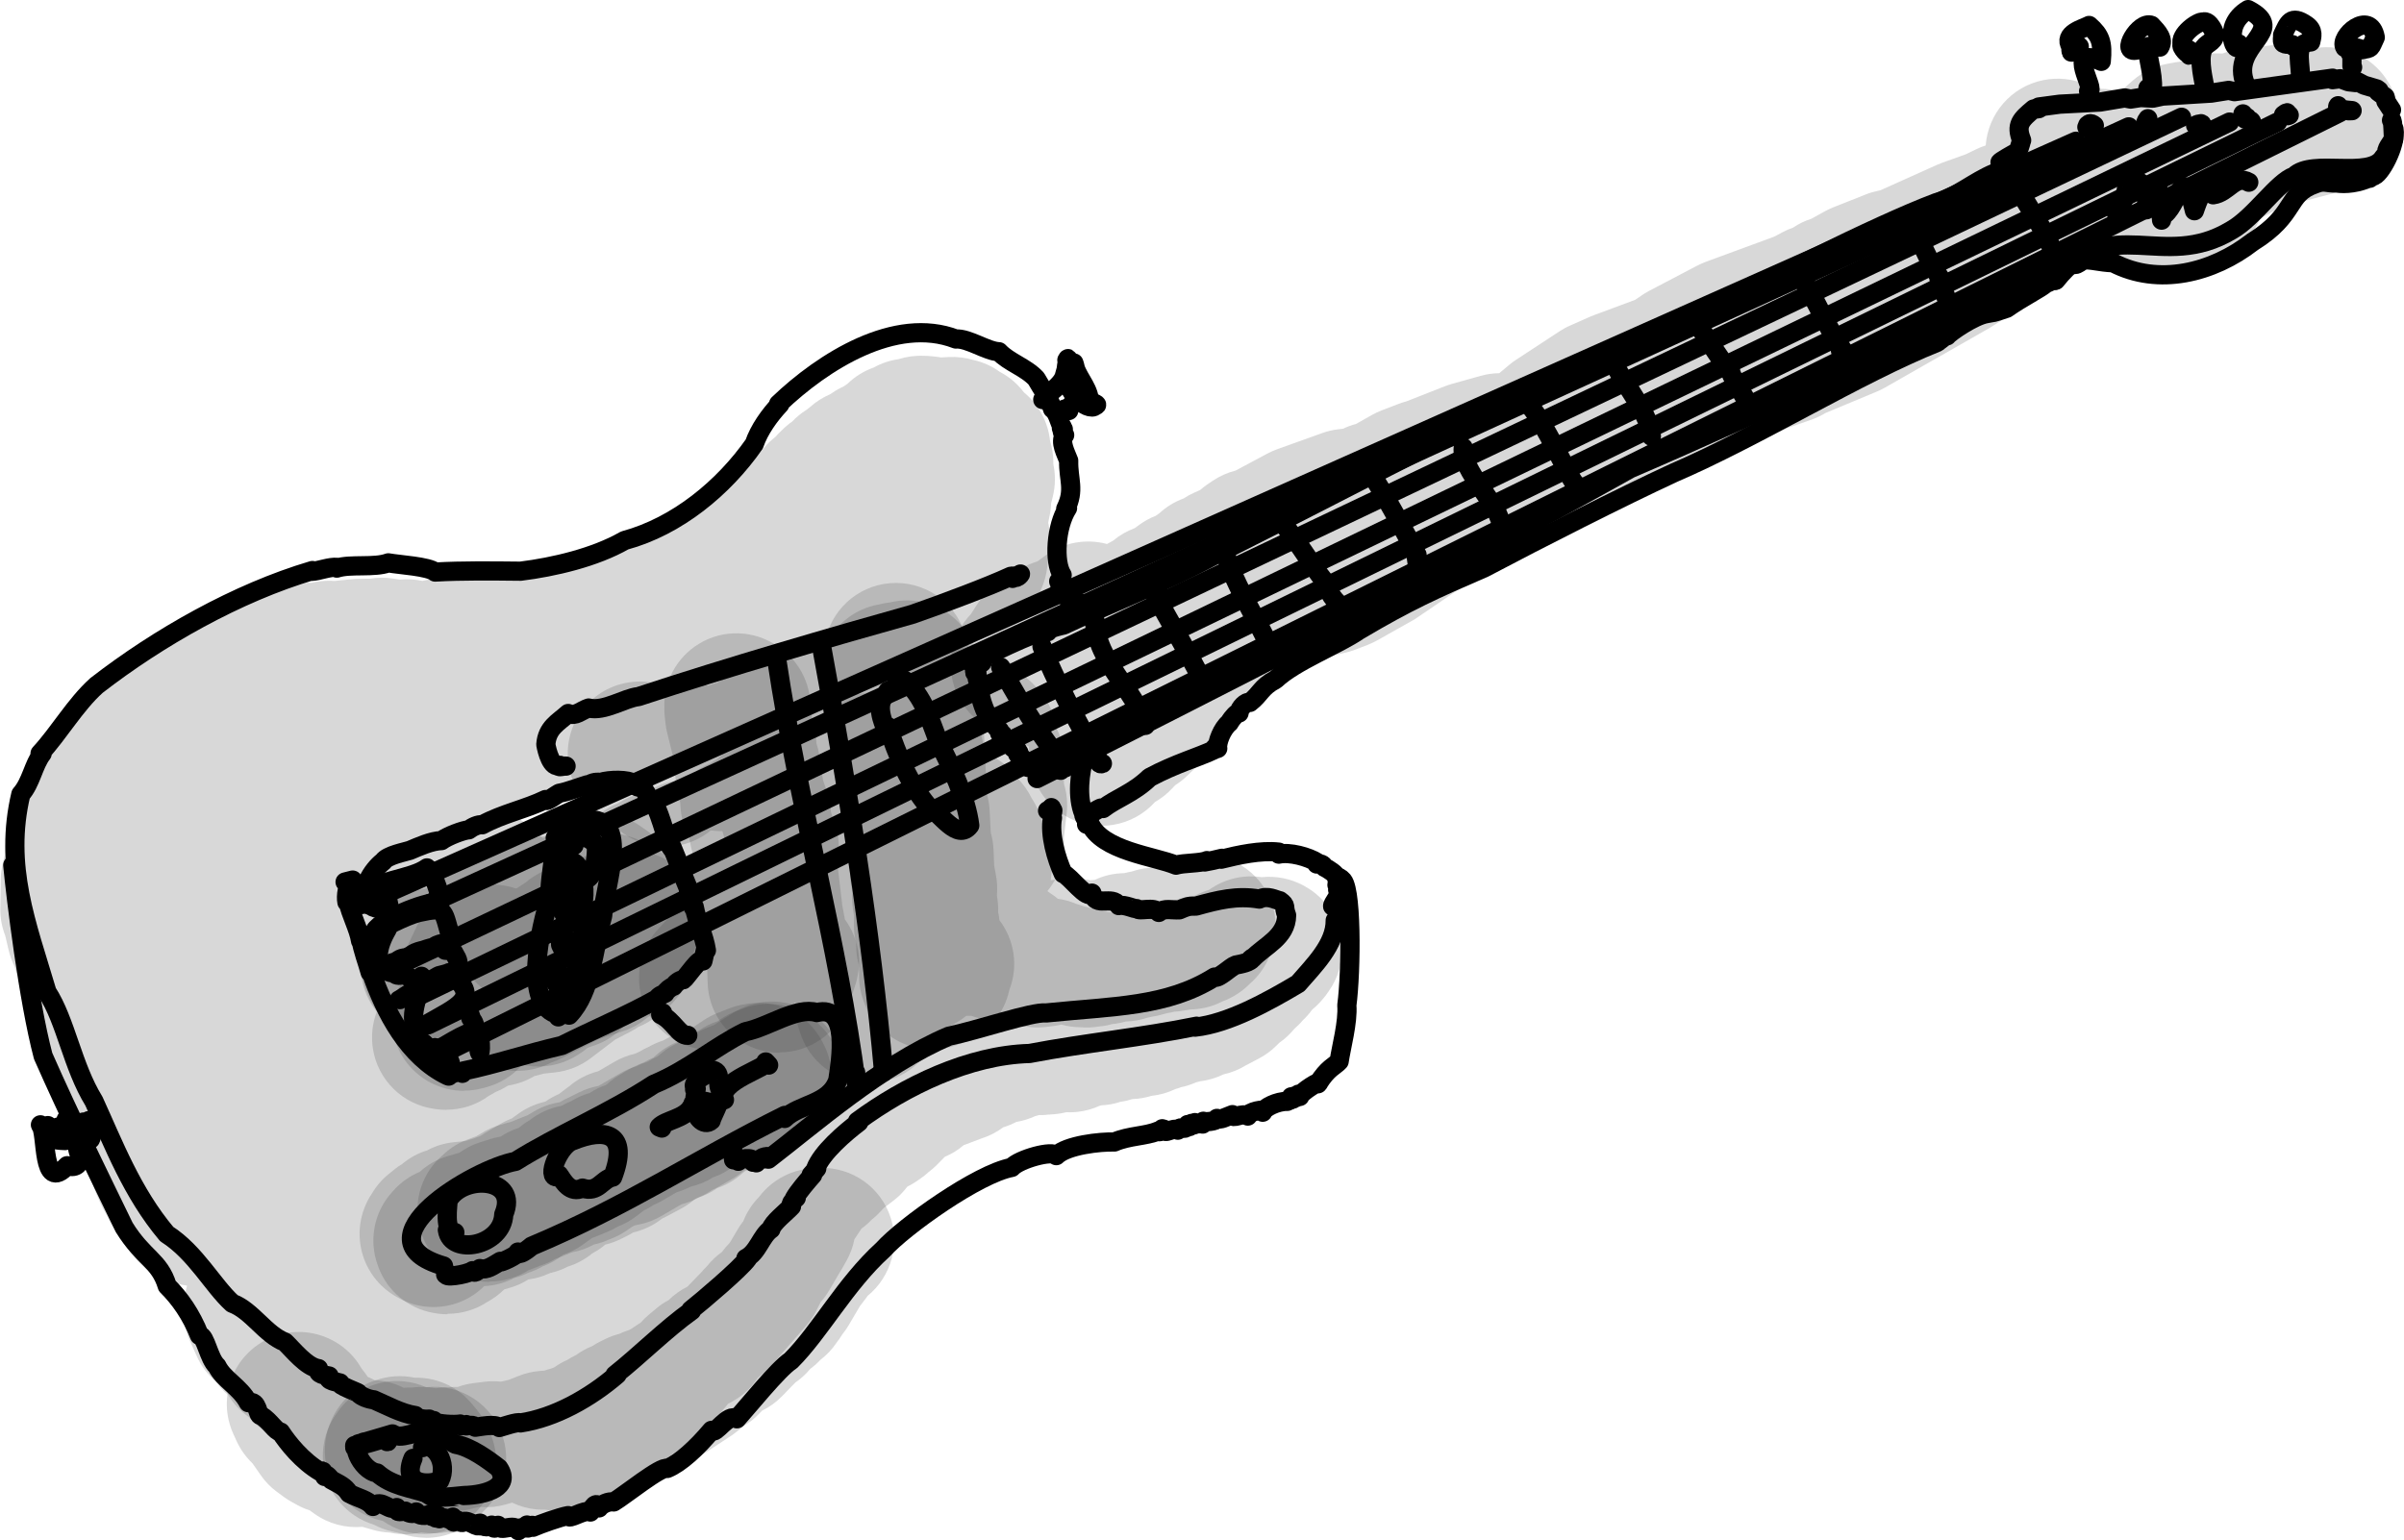 <?xml version="1.0" encoding="UTF-8"?>
<svg id="Layer_2" data-name="Layer 2" xmlns="http://www.w3.org/2000/svg" viewBox="0 0 250.3 160.42">
  <defs>
    <style>
      .cls-1 {
        fill: #404040;
        opacity: .2;
        stroke-width: 0px;
      }

      .cls-2 {
        fill: none;
        stroke: #000;
        stroke-linecap: round;
        stroke-linejoin: round;
        stroke-width: 2px;
      }
    </style>
  </defs>
  <g id="Doodles">
    <g id="leia">
      <g>
        <path class="cls-1" d="m45.34,157.53c-.29,0-.59-.02-.88-.05-1.08.04-2.2-.17-3.22-.62l-.21-.03c-.06,0-.12-.02-.18-.03-.9-.1-1.78-.37-2.59-.79-1-.35-1.91-.91-2.67-1.64-.16-.1-.31-.21-.46-.32-.31-.19-.62-.39-.9-.62-.25-.11-.49-.23-.72-.37-.62-.27-1.2-.62-1.73-1.04-1.26-.46-2.36-1.24-3.2-2.25-.31-.19-.6-.41-.88-.65-.69-.42-1.31-.95-1.84-1.57-.84-.59-1.55-1.36-2.09-2.25-.5-.41-.94-.89-1.31-1.42-.83-.71-1.51-1.6-1.96-2.61l-.72-1.6c-.57-1.25-.78-2.64-.61-4l.08-.68c.05-.37.12-.73.22-1.09-.75-.1-1.49-.31-2.19-.63l-.68-.31c-1.36-.63-2.48-1.64-3.25-2.89-.15-.19-.28-.38-.41-.58l-.42-.65c-.16-.19-.31-.4-.46-.61-.35-.47-.64-.98-.88-1.54-.07-.12-.14-.24-.2-.37-.17-.28-.32-.57-.46-.87l-.48-1.07c-.15-.34-.28-.69-.38-1.05l-.18-.65c-.44-.71-.76-1.5-.94-2.34l-.06-.14c-.34-.5-.63-1.05-.84-1.62-.05-.07-.09-.15-.14-.22-.39-.56-.71-1.18-.94-1.85-.33-.52-.59-1.09-.79-1.68l-.31-.95c-.26-.42-.47-.87-.64-1.33-.21-.42-.39-.85-.52-1.31l-.23-.77c-.31-.56-.54-1.16-.7-1.78l-.14-.57c-.09-.38-.16-.76-.2-1.15l-.04-.48c-.27-.72-.42-1.48-.46-2.24l-.04-.89c-.12-.34-.22-.69-.3-1.05h0c-.3-.54-.53-1.1-.69-1.68-.27-.55-.48-1.12-.61-1.71-.02-.1-.05-.19-.07-.29l-.27-1.16c-.36-.92-.54-1.89-.52-2.88l.05-2.99c0-.56.08-1.12.21-1.66l.23-.95c0-.75.13-1.5.37-2.24l.55-1.82c.07-.45.18-.9.33-1.33l.6-1.73c.23-.68.56-1.31.97-1.88l.12-.43c.24-.88.64-1.71,1.17-2.45l1.15-1.58c.17-.23.35-.45.54-.66.12-.15.25-.29.38-.43.55-.67,1.21-1.24,1.95-1.68.58-.45,1.23-.81,1.9-1.06.07-.09.15-.17.23-.25l.53-.57c.58-.61,1.24-1.11,1.96-1.49.36-.23.74-.44,1.14-.6l.58-.52c.41-.36.85-.68,1.33-.94l.49-.27c.31-.22.63-.41.97-.58.33-.25.67-.47,1.03-.66l.4-.21c.58-.5,1.22-.9,1.9-1.2.25-.17.5-.32.77-.46l.57-.3c.09-.04.17-.09.26-.13.94-.73,2.03-1.22,3.19-1.44.26-.11.53-.21.8-.29.69-.24,1.41-.38,2.13-.42l.53-.16c.27-.08.55-.15.83-.2.75-.23,1.51-.34,2.29-.32.28-.07.56-.12.85-.15.52-.06,1.04-.07,1.54-.03.17-.03.33-.05.5-.06l1.36-.13c.18-.02.37-.03.55-.03l.97-.02c.1,0,.2,0,.3,0,.77-.13,1.57-.14,2.37-.01l.71.11c.79-.08,1.59-.03,2.35.13l.45-.09c.55-.11,1.11-.16,1.67-.15h.1c.49-.11,1-.17,1.5-.18h.6c.55-.14,1.11-.21,1.67-.21.41-.11.84-.19,1.26-.23.61-.08,1.23-.08,1.86,0,.36.04.71.12,1.06.21l.53.02c.64-.2,1.32-.31,2.02-.33.21,0,.42,0,.62,0,.41-.08.82-.13,1.23-.14l.81-.27c.25-.08.5-.15.75-.2.49-.23,1.01-.4,1.55-.52.04-.02.08-.04.13-.06.67-.42,1.41-.74,2.17-.93.46-.26.95-.48,1.45-.65.87-.48,1.83-.78,2.81-.89.09-.02.17-.04.26-.05.19-.09.38-.16.58-.23.18-.1.36-.2.54-.29l.39-.19c.31-.15.63-.28.95-.38l.2-.06c.24-.22.5-.42.76-.6l.09-.1h0c.65-.92,1.48-1.67,2.43-2.21.32-.35.66-.66,1.03-.94.39-.42.82-.79,1.29-1.1.28-.41.6-.79.95-1.13.4-.52.86-.98,1.37-1.38l.49-.58c.35-.42.75-.8,1.18-1.13.2-.23.41-.45.63-.65.34-.35.72-.68,1.13-.96.43-.46.92-.86,1.46-1.2.13-.11.26-.21.4-.31.61-.55,1.32-1,2.09-1.33.35-.25.72-.48,1.11-.67.09-.04.18-.09.27-.13l.4-.27c.79-.77,1.73-1.35,2.75-1.71.81-.45,1.68-.74,2.58-.87.86-.27,1.75-.39,2.66-.35.23,0,.46.01.69.04.11,0,.21.02.32.03l.37.04c.13.02.27.04.4.06l.74-.04c.9-.05,1.8.06,2.64.31.99.22,1.91.64,2.71,1.22.99.52,1.86,1.25,2.53,2.15,1.55,1.26,2.52,3.1,2.72,5.06.22.7.34,1.43.34,2.17v.23c.24,1.11.22,2.27-.05,3.38l-.18.71c-.02.5-.08,1-.2,1.5l-.1.53c.18.84.2,1.71.09,2.55,0,.26-.02.52-.05.78l-.15,1.33c-.34,2.95-2.39,5.42-5.23,6.3-.61.19-1.23.3-1.85.33l-.68.21c-.52.16-1.06.26-1.61.31h-.15c-.92.48-1.92.75-2.95.82l-.96.34c-.13.09-.27.18-.41.26-.31.28-.64.53-.98.75l-.48.31c-.81.87-1.84,1.56-3,1.96-.08.04-.17.07-.25.1-.01,0-.03.02-.04.02l-1.38.8c-.37.22-.76.4-1.17.55-.33.23-.69.42-1.05.59-.99.61-2.12.99-3.29,1.1l-.23.09-1.9.98c-.92.48-1.93.76-2.97.82h-.07c-.19.08-.38.15-.57.21-.29.13-.59.25-.89.34-.2.08-.41.16-.62.23-.74.47-1.56.81-2.42,1l-.85.24c-.23.13-.46.24-.7.34l-4.49,1.91c-.58.24-1.18.42-1.8.51l-.98.15c-.44.15-.89.27-1.35.33-.77.39-1.61.64-2.48.75h-.02s-.53.24-.53.24c-.65.29-1.33.48-2.02.57l-.25.09-.6.33c-.45.25-.93.45-1.42.6l-2.2.67c-.49.15-.99.25-1.5.29,0,0,0,0,.01,0,.84.35,1.62.85,2.29,1.48.45.28.88.61,1.26.99l.29.28c.61-.37,1.27-.64,1.95-.81.18-.09.37-.18.57-.26.67-.4,1.39-.69,2.15-.86.49-.35,1.03-.64,1.59-.86.48-.34,1-.62,1.55-.84.67-.44,1.4-.77,2.18-.98l.56-.15,1.29-.6c.56-.26,1.14-.45,1.75-.57l.42-.08,1.4-.69c.1-.05.2-.1.3-.14.52-.38,1.07-.69,1.66-.93.24-.16.49-.31.75-.45l.25-.22c.79-.72,1.73-1.25,2.75-1.58l.25-.08,1.12-.86c.55-.42,1.15-.77,1.79-1.02l.64-.26c.79-.52,1.67-.89,2.6-1.08.3-.13.6-.25.92-.34l1.05-.32c.62-.34,1.29-.59,1.97-.74.45-.14.91-.24,1.38-.3l.66-.08,1.28-.38.3-.2c.46-.32.96-.58,1.47-.78.32-.17.65-.33.99-.45l.24-.1c.64-.65,1.39-1.19,2.22-1.58,1.15-.75,2.51-1.2,3.98-1.23,2.51-.06,4.68,1.11,6.09,2.93.47.34.91.74,1.3,1.19l.34.39c.94,1.09,1.54,2.42,1.75,3.83l.19.43c.44,1,.66,2.09.63,3.19l-.05,2.06.02.18c.29.97.39,1.99.27,3.01l-.29,2.56.02.54c.05,1.88-.59,3.65-1.74,5.02.12.08.24.17.36.26.26.16.5.34.73.54.65.09,1.28.26,1.9.52.28.08.55.17.82.27l1.5.36c.2.05.4.11.6.17.4.04.79.11,1.18.21.25.01.53.01.79.04l3.18-.95c.54-.16,1.09-.26,1.64-.3.2-.06.41-.12.62-.17.65-.24,1.32-.4,2.01-.46l.14-.07c.43-.22.88-.4,1.34-.54l.34-.22c1.58-1.02,3.43-1.37,5.18-1.11,1.49-.15,3.01.15,4.36.88l.1.06c2.29,1.25,3.76,3.61,3.89,6.22.08,1.71-.42,3.36-1.38,4.71-.2.31-.42.6-.67.88-.31.37-.65.71-1.02,1.01-.01.01-.03.03-.04.04-.28.39-.6.76-.96,1.09-.27.33-.58.63-.9.91-.45.56-.97,1.04-1.55,1.44-.13.14-.27.27-.4.39-.5.49-1.08.91-1.71,1.24l-1.13.6c-.08.04-.16.08-.24.12-.72.45-1.52.77-2.35.95-.77.38-1.6.62-2.43.72l-.42.11c-.51.23-1.04.4-1.58.51-.19.07-.38.14-.57.19-.79.38-1.65.62-2.52.71-.63.2-1.28.31-1.94.33-.42.13-.84.23-1.27.29-.63.21-1.29.33-1.95.36-.07.02-.14.03-.21.05-1.06.48-2.24.73-3.47.67-.52.13-1.05.21-1.59.23-.06,0-.11.01-.17.02h-.14c-.33.05-.65.05-.97.05l-.37.11c-.62.28-1.27.49-1.96.6-.44.23-.89.42-1.36.56-.7.52-1.48.92-2.32,1.18l-1.47.56c-.1.04-.2.07-.3.11h-.02c-.59.51-1.25.92-1.97,1.22l-.79.8c-.27.28-.57.54-.88.77-.29.27-.6.52-.94.75l-.43.29c-.28.19-.57.36-.87.5-.42.56-.91,1.06-1.47,1.48l-1,.76-.29.32c-.29.32-.61.62-.95.88-.32.34-.68.66-1.06.93l-.74,1.11c-.15.78-.43,1.54-.84,2.27l-.51.9c-.1.17-.2.33-.3.49l-.97,1.66c-.21.35-.44.69-.71,1.01l-.18.21-.45.89c-.28.56-.64,1.09-1.05,1.56l-3.48,3.98c-.21.23-.42.45-.66.66l-.8.72s-.07.06-.11.09c-.77,1.18-1.85,2.1-3.09,2.69-.15.2-.31.39-.48.57-.57.77-1.29,1.43-2.12,1.93-.35.4-.75.75-1.18,1.06l-.18.2c-.51.56-1.1,1.04-1.76,1.43-.61.51-1.29.93-2.04,1.23l-.83.33-.49.37c-.22.17-.45.32-.69.47-.43.49-.94.93-1.51,1.31-.75.49-1.55.83-2.38,1.02-.8.53-1.71.9-2.68,1.09-.9.17-1.82.18-2.71.03-.29,0-.59,0-.89-.03-.91-.09-1.77-.33-2.55-.71l-.66.19c-.83.24-1.7.33-2.54.27-.1,0-.2,0-.3,0-.17.04-.33.08-.5.12-.69.21-1.41.32-2.12.33-.37.03-.73.03-1.09,0-.28.03-.55.05-.83.05Zm-2.47-50.34l.32,1.2c.14-.13.29-.25.44-.37.35-.42.75-.79,1.18-1.12.24-.25.5-.49.78-.7.52-.47,1.1-.86,1.71-1.17l.58-.47c.69-.56,1.48-.99,2.31-1.27.1-.05.2-.11.3-.16l-.04-.03c-.65-.48-1.21-1.06-1.68-1.72l-.92-1.31c-.71.55-1.51.98-2.39,1.26-.32.17-.65.32-.99.44-.13.07-.27.14-.4.2-.24.64-.56,1.25-.96,1.81l-.24,3.41Z"/>
        <path class="cls-1" d="m114.71,86.01c-3.11,0-5.95-1.94-7.04-4.93l-.09-.24c-.37-1.01-.51-2.06-.44-3.08-.33-.13-.66-.29-.97-.47-1.26-.24-2.43-.8-3.4-1.6-1.58-.9-2.84-2.38-3.43-4.23-.86-2.7-.12-5.56,1.74-7.49l.55-.86c.55-.86,1.26-1.6,2.11-2.17l2.14-1.46c.53-.36,1.11-.66,1.72-.87l.43-.15.83-.61c1.89-1.38,4.25-1.77,6.4-1.19l.64-.35c.66-.56,1.42-1,2.24-1.3l.51-.37c.52-.38,1.08-.68,1.67-.91l.4-.28c.73-.68,1.6-1.2,2.53-1.54.34-.23.7-.43,1.07-.59l.64-.29c.22-.19.45-.36.68-.53l.6-.41c.74-.5,1.55-.86,2.41-1.08l3.35-1.79c.32-.17.66-.32,1-.44l4.68-1.68c.52-.19,1.05-.31,1.6-.38l.57-.07c.43-.21.87-.37,1.33-.49l1.7-.96c.31-.17.63-.32.96-.45l1.77-.68c.25-.1.51-.18.77-.25.02,0,.04-.02.06-.02l4-1.57c.23-.09.47-.17.71-.24l3-.84c.64-.18,1.29-.27,1.94-.28,0,0,0,0,.01,0l1.05-.88c.23-.19.47-.37.72-.53l4.5-2.95c.34-.22.69-.42,1.06-.58l2.14-.95c.14-.06.28-.12.43-.17l4.25-1.58c.12-.09.25-.17.37-.25.32-.24.67-.46,1.04-.66l5.03-2.64c.29-.15.58-.28.89-.4l7.15-2.63.88-.47c.35-.19.71-.34,1.08-.47.58-.39,1.22-.71,1.9-.92l1.39-.77c.28-.15.56-.29.86-.41l3.43-1.36c.42-.17.85-.29,1.29-.38.08-.02.17-.04.25-.06l5.89-2.65c.18-.08.36-.15.55-.22l2.43-.87,1.05-.51c.33-.16.67-.3,1.02-.41.24-3.29,2.64-6.12,5.98-6.8,1.57-.32,3.13-.13,4.5.47.49.1.97.24,1.43.43.79,0,1.47.1,2.17.31.23-.26.47-.51.74-.74l.53-.46c1.02-.89,2.27-1.48,3.6-1.72l.82-.15c.19-.03.38-.06.56-.08.08-.02.15-.04.23-.05,1.13-.57,2.38-.84,3.66-.8l.42.02.76-.26c.87-.3,1.77-.43,2.66-.4l1.96-.23c1.18-.14,2.38,0,3.48.41.06,0,.13.01.19.02.29-.06.57-.11.87-.14,2.3-.29,4.62.51,6.26,2.17,1.78,1.8,2.53,4.38,2,6.86l-.04.18c-.64,2.95-2.98,5.23-5.94,5.79-.05.01-.11.02-.16.03l-3.73.98c-.41.22-.84.4-1.28.53l-1.17.36c-.2.06-.4.11-.6.16l-.91.49c-.14.07-.28.15-.42.21-.68,1.68-1.98,3.12-3.75,3.96l-.73.34c-1.37,1.05-3.1,1.63-4.93,1.55h-.11c-.4-.02-.8-.08-1.19-.16-2.46.14-4.86-.97-6.36-2.92-.18.1-.36.2-.54.28l-.75.69c-.32.3-.67.57-1.04.8-.33.45-.7.87-1.12,1.24l-2.61,2.31c-.29.26-.6.49-.93.71l-3.79,2.42c-.11.07-.21.13-.32.2l-10.89,6.21c-.29.16-.58.31-.88.43l-5.32,2.22c-.46.28-.94.51-1.45.69l-3.42,1.19-2.52,1.14c-.24.11-.48.2-.73.29l-2.86.95-2.57,1.07c-.29.12-.58.22-.88.3l-2.73.76-2.37,1.06c-.15.06-.29.13-.44.18l-2.61.97-6.82,4.63c-.21.14-.42.27-.65.39l-2.43,1.32c-.38.2-.77.38-1.18.51l-.3.1-1.36.75c-.28.16-.57.29-.87.41l-1.46,1.24c-.2.17-.41.33-.63.48l-4.26,2.9c-.17.12-.35.23-.54.33l-3.57,2.01c-.32.18-.65.33-.99.47l-1.3.5c-.33.13-.67.23-1.02.31l-3.05.7-3.87,1.76-2,1.11c-.2.11-.4.21-.6.3-.5,1.03-1.24,1.94-2.14,2.64l-.3.67c-.16.35-.34.7-.55,1.02l-.92,1.41c-.31.48-.68.92-1.09,1.32l-2,1.93c-.38.36-.79.68-1.23.96l-.27.29c-.54.59-1.16,1.07-1.82,1.45-1.11,1.23-2.63,2.1-4.36,2.38-.41.07-.81.1-1.21.1Z"/>
        <path class="cls-1" d="m48.3,113.61c-2.45,0-4.8-1.21-6.22-3.31-1.56-2.31-1.69-5.25-.43-7.67l.17-.76.11-1.22c.08-.88.31-1.74.69-2.54l.83-1.75c.14-.29.29-.56.46-.83l.81-1.26.3-.83c.37-1.75,1.36-3.3,2.76-4.38,1.46-1.17,3.35-1.77,5.27-1.62.3-.04.58-.05.9-.05.26-.03.51-.03.77-.04h.4s2.19-.36,2.19-.36c.32-.05.64-.09.96-.1l2.95-.11c.19,0,.38,0,.57,0,1.18-.19,2.4-.09,3.55.29.49.13.97.31,1.43.54.35.17.68.37.99.59.05.03.09.06.14.09,1.34.58,2.48,1.54,3.27,2.75,1.01,1.31,1.56,2.94,1.55,4.61v.93c-.02,1.64-.56,3.23-1.56,4.53l-.55.72c-.59.77-1.33,1.42-2.17,1.9l-.52.3c-.13.08-.26.15-.39.21l-.19.15-2.4,2.53c-.8.84-1.78,1.49-2.87,1.89l-.45.16c-.08.03-.17.06-.25.09-.03.01-.07.03-.1.04l-.1.04c-.29.25-.6.47-.93.67-1.35.9-2.99,1.37-4.71,1.25-.39-.03-.78-.09-1.16-.17-.96,1.11-2.24,1.94-3.76,2.35l-.39.1c-.63.17-1.28.25-1.91.25Z"/>
        <path class="cls-1" d="m50.97,133.51c-2.06,0-4.12-.85-5.6-2.5-2.76-3.09-2.49-7.83.6-10.59l.34-.31c.69-.62,1.5-1.11,2.37-1.43l.93-.35c.14-.09.28-.17.43-.25.64-.42,1.34-.73,2.09-.94l1.08-.3,1.74-.7.68-.4c.8-.47,1.68-.78,2.58-.93h.04c.15-.09.3-.17.45-.25l1.62-.8c.57-.28,1.17-.49,1.79-.62l.22-.05,2.25-1.31c.54-.31,1.11-.56,1.7-.73.38-.2.79-.36,1.2-.49l.08-.05c.29-.19.6-.35.92-.49l.33-.28c.64-.54,1.36-.97,2.14-1.27l.61-.24c.63-.51,1.32-.9,2.06-1.18.24-.11.48-.2.72-.29.2-.14.4-.27.61-.39.22-.16.46-.3.7-.44l.71-.45c3.5-2.22,8.13-1.17,10.35,2.33,2.22,3.5,1.17,8.13-2.33,10.35l-.09.06c-.2.18-.41.35-.63.51-.16.13-.32.26-.49.37-.72.6-1.55,1.06-2.45,1.35l-.22.07c-.36.22-.74.41-1.13.57l-.83.45c-.29.16-.58.29-.88.41l-.11.04-.45.38c-.71.6-1.52,1.06-2.39,1.36l-.36.23c-.51.32-1.06.58-1.62.77-.56.31-1.16.54-1.78.7l-2.11,1.23c-.7.41-1.46.7-2.25.86l-.48.1-.27.13-.62.43c-.56.38-1.16.69-1.79.91-.5.23-1.03.41-1.57.52-.71.39-1.48.67-2.29.82l-1.12.45c-.19.08-.39.15-.59.21-.52.31-1.07.56-1.64.74-.16.07-.32.14-.48.2l-.71.26c-1.23.79-2.64,1.18-4.04,1.18Z"/>
        <path class="cls-1" d="m44.17,159.77c-1.55,0-3.05-.48-4.3-1.36-.08-.02-.15-.04-.23-.06-1-.23-1.97-.67-2.83-1.32-2.7-2.03-3.71-5.61-2.46-8.75l.06-.14c.83-2.1,2.56-3.7,4.69-4.38,1.3-.46,2.71-.56,4.07-.27,1.33-.04,2.73.3,3.95,1.01.86.5,1.6,1.16,2.18,1.92.19.21.37.42.53.65.53.65.96,1.41,1.25,2.25l.16.47c1.37,3.91-.69,8.19-4.6,9.56-.82.29-1.66.42-2.48.42Z"/>
        <path class="cls-1" d="m45.13,136.13c-1.33,0-2.66-.35-3.85-1.07-1.59-.89-2.83-2.35-3.44-4.13-.76-2.24-.42-4.7.89-6.63.45-.77,1.04-1.46,1.75-2.03l.58-.47c.26-.21.54-.41.83-.58.75-.63,1.62-1.11,2.57-1.4.87-.47,1.82-.76,2.81-.86l1.13-.11s.04,0,.06,0c.27-.1.54-.19.82-.26.21-.09.43-.17.66-.24.07-.04.14-.08.22-.12.17-.12.35-.24.53-.34l1.39-.82c.38-.23.78-.42,1.19-.57l.69-.5c.75-.54,1.6-.94,2.49-1.18l.34-.09c.44-.31.92-.58,1.42-.79l.75-.58c.1-.07.2-.15.29-.21.87-.75,1.91-1.29,3.04-1.58l1.68-.98c.66-.38,1.36-.66,2.1-.83l.53-.24c.29-.18.59-.33.9-.47.49-.28,1.01-.51,1.55-.68.33-.2.67-.37,1.03-.51l1.96-.79,1.22-.81c.44-.29.91-.54,1.4-.73l1.23-.49c.46-.18.92-.31,1.39-.4h.04c3.36-.77,6.79.86,8.34,3.93l.13.26c1.77,3.51.53,7.8-2.85,9.82l-.45.27c-.83.49-1.71.81-2.6.96l-.18.12c-.43.29-.89.53-1.37.72l-2.02.81-.51.33c-.48.31-1,.56-1.54.75-.73.46-1.53.79-2.35.98l-.43.2c-.33.15-.68.28-1.03.38l-1.51.88c-.29.17-.6.32-.91.45-.31.21-.64.4-.99.56l-.81.62c-.58.44-1.22.8-1.9,1.06-.34.21-.7.39-1.08.55l-1.22.5c-.12.05-.25.1-.38.14l-.99.71c-.63.45-1.31.8-2.04,1.04-.65.53-1.37.94-2.14,1.22-.48.28-.98.5-1.51.67-.46.23-.95.4-1.44.53-.97.51-2.04.8-3.13.85-1.44,1.44-3.36,2.18-5.29,2.18Z"/>
        <path class="cls-1" d="m44.33,160.16c-.87,0-1.74-.15-2.56-.45l-.94-.21c-.67-.15-1.31-.39-1.9-.7-.68-.21-1.35-.52-1.97-.93-3.45-2.29-4.38-6.95-2.09-10.4l.2-.29c1.54-2.31,4.22-3.58,6.99-3.31.81.08,1.59.29,2.31.61,3.55-.4,6.99,1.79,8.03,5.34.83,2.84-.09,5.79-2.14,7.66-.76.87-1.71,1.57-2.8,2.02-.09.04-.19.08-.28.12-.91.37-1.87.55-2.83.55Z"/>
        <path class="cls-1" d="m53.87,111.54c-.77,0-1.53-.12-2.25-.35-1.58-.47-2.95-1.44-3.91-2.74-1.87.5-3.94.27-5.75-.8l-.45-.27c-1.31-.77-2.35-1.93-2.98-3.3l-.2-.44c-.67-1.45-.85-3.06-.55-4.59.34-2.59,2.03-4.88,4.54-5.93l.16-.07c1.53-.64,3.18-.74,4.72-.36.83-.34,1.71-.54,2.6-.57l.75-.03c.38-.01.76,0,1.14.04l.48.06c.53.06,1.05.18,1.56.35l.14-.07.82-.53c.57-.5,1.22-.9,1.91-1.21.54-.35,1.13-.64,1.75-.84l1.07-.35c.44-.15.9-.25,1.36-.31.08-.02.16-.04.24-.06,1.35-.6,2.84-.79,4.27-.55,2.48-.16,4.92.93,6.47,2.99.62.82,1.04,1.74,1.28,2.69.73,1.94.64,4.13-.32,6.04-.27.53-.6,1.02-.97,1.47-.25.4-.53.77-.85,1.12l-.97,1.06c-.32.35-.68.67-1.06.95l-.79.59c-.23.17-.46.32-.7.46-.74.63-1.59,1.11-2.51,1.41l-2.57.85-3.86,1.98c-.35.18-.71.33-1.08.45-.44.23-.91.42-1.4.56-.68.19-1.38.29-2.06.29Z"/>
        <path class="cls-1" d="m90.46,112.79c-.07,0-.14,0-.2,0-3.29-.09-6.06-2.29-6.98-5.32-.36-.97-.53-2.01-.47-3.07l-1.41.85-.82.6-1.11,1.17c-2.83,2.98-7.54,3.12-10.55.32-3.01-2.8-3.2-7.51-.42-10.54l.92-1.01c.09-.3.2-.59.33-.87l.69-1.51c.62-1.37,1.64-2.5,2.88-3.27.58-.81,1.32-1.5,2.17-2.03l-.12-1.02-.12-.41s-.02-.08-.04-.12c-.25,0-.5,0-.75-.03l-.45-.04c-1.02.84-2.28,1.42-3.69,1.62-2.64.38-5.15-.66-6.76-2.54-1.72-.79-3.12-2.23-3.84-4.07-.2-.49-.36-1.02-.46-1.56l-.03-.14c-.7-3.93,1.8-7.72,5.69-8.62.91-.21,1.83-.25,2.7-.13l.56.05c.39.03.77.1,1.15.19.29.01.57.05.85.09.19-.01.38-.02.57-.02h1.99c.21,0,.43,0,.65.02l.37.03c.3-.12.61-.21.92-.29l.55-.35c.29-.19.59-.35.91-.5l.6-.28c.23-.11.47-.2.71-.28.98-.51,2.08-.81,3.21-.85.42-.21.86-.38,1.32-.51.54-.27,1.1-.48,1.69-.62.11-.07.21-.13.33-.19l1.89-1.05c.21-.25.45-.48.69-.7l.17-.15c.15-.13.31-.26.47-.38.05-.04.09-.07.14-.11.18-.18.37-.35.57-.51l.13-.11c1.03-.84,2.22-1.36,3.44-1.57.38-.1.78-.18,1.18-.22,2.56-.61,5.29.16,7.14,2.09,1.92,1.99,2.58,4.86,1.75,7.47l.34,3.12.69,3.04c1.43.55,2.63,1.52,3.47,2.73.53.56.98,1.2,1.33,1.92.3.44.55.93.75,1.44l.33.83c.04.1.08.2.11.3.78,1.35,1.13,2.93.97,4.5l-.13,1.28c0,.07-.02.15-.03.22l.21-.03c.47-.07.95-.1,1.42-.08.82-.1,1.67-.07,2.49.11.16-.02.31-.03.47-.04.81-.38,1.7-.62,2.64-.68.15-.01.3-.02.44-.02.12-.03.25-.06.37-.09.13-.03.27-.06.41-.08.56-.19,1.13-.32,1.71-.37.29-.04.58-.07.87-.08.33-.09.67-.16,1.01-.21,2.35-1.42,5.37-1.47,7.81.03,3.07,1.88,4.37,5.68,3.09,9.05l-.1.25c-.46,1.21-1.2,2.24-2.12,3.03-.45.46-.95.85-1.5,1.18-.42.26-.87.48-1.34.65-.74.39-1.56.65-2.43.77-.3.04-.6.06-.9.07-.25.05-.5.09-.75.12-.26.05-.51.08-.78.1h-.13c-.24.07-.49.12-.73.15-.19.06-.39.11-.59.16-.33.1-.67.17-1.02.22-.15.04-.3.07-.46.1-.72.24-1.48.38-2.27.4-.47.14-.94.22-1.42.27-.45.13-.91.21-1.37.25-.65.11-1.29.14-1.93.08-.67,0-1.34-.1-2-.28-.3.08-.62.13-.93.17l-.68.08c-1.33.16-2.67-.04-3.89-.57-.17-.05-.34-.11-.5-.18l-.25.02c-1.04.08-2.08-.06-3.05-.41l-.07-.02c-.18,0-.35,0-.53,0-.72.59-1.53,1.04-2.41,1.33l-.81.88c-1.09,2.84-3.84,4.8-6.99,4.8Z"/>
        <path class="cls-1" d="m46.57,136.88c-.14,0-.27,0-.41-.01-.37-.02-.74-.07-1.09-.14-2.56-.47-4.75-2.25-5.68-4.78l-.05-.15c-.97-2.62-.4-5.56,1.47-7.63l.19-.21c.77-.85,1.69-1.49,2.68-1.9h.01c.85-.78,1.86-1.34,2.96-1.66l1.17-.34.35-.23c.55-.36,1.16-.65,1.79-.85l1.06-.34c.36-.12.73-.2,1.1-.26.58-.39,1.21-.69,1.87-.9.36-.3.74-.57,1.14-.8.96-.76,2.1-1.28,3.31-1.5.33-.19.68-.36,1.04-.5.59-.37,1.24-.65,1.91-.84.54-.36,1.12-.64,1.73-.85l.07-.06c.46-.43.98-.79,1.53-1.09.26-.18.53-.34.81-.49l.56-.29c.32-.16.64-.3.97-.42.32-.19.65-.36.99-.5h0c.74-.73,1.63-1.3,2.6-1.67l.04-.02c.5-.38,1.05-.69,1.63-.93l.43-.18c.61-.43,1.28-.76,1.99-.99.73-.55,1.55-.96,2.41-1.22,1.63-.68,3.49-.78,5.26-.19,1.18.39,2.2,1.06,3.02,1.9,1.37,1.33,2.24,3.19,2.28,5.25.05,3.12-1.81,5.83-4.5,7.01-.06.03-.12.06-.18.08-.21.09-.42.17-.64.25-.6.42-1.25.76-1.94.99-.37.18-.76.33-1.15.44-.56.44-1.18.79-1.85,1.05-.39.34-.81.65-1.26.9l-1.4.8c-.22.13-.45.24-.68.34l-.11.08c-.46.31-.96.56-1.47.76-.07.04-.13.07-.2.11-.42.37-.89.69-1.38.96l-1.59.85c-.14.08-.29.15-.43.21l-.19.14c-.84.63-1.8,1.06-2.81,1.3-.18.11-.36.21-.55.31l-.7.35c-.53.27-1.09.47-1.67.61-.36.31-.75.58-1.17.81l-.16.09c-.75.62-1.63,1.1-2.57,1.39-.59.31-1.23.54-1.87.68l-.09.04c-.68.31-1.4.52-2.13.61-.6.38-1.25.67-1.94.87l-.58.17-.27.25c-.46.41-.96.77-1.5,1.06-1.2.79-2.63,1.23-4.12,1.23Z"/>
        <path class="cls-1" d="m46.44,115.59c-.34,0-.68-.02-1.01-.07l-.21-.03c-3.28-.45-5.87-2.99-6.39-6.25-.21-1.33-.06-2.66.4-3.86-1.67-2.07-2.18-4.96-1.11-7.58.27-.65.62-1.25,1.04-1.78.76-1.53,2.03-2.75,3.59-3.47l1.81-.83,1.02-.68c.69-.47,1.45-.81,2.25-1.02l.18-.11c.82-.53,1.72-.89,2.66-1.08.5-.18,1.02-.3,1.54-.37.36-.12.73-.22,1.1-.29l.61-.11,1.19-.77c.61-.39,1.26-.69,1.93-.89.21-.13.42-.25.63-.35l.56-.28c.37-.18.76-.34,1.15-.45,2.5-1.09,5.42-.75,7.6.94.02.01.04.02.05.03.88.57,1.61,1.29,2.16,2.12.11.14.22.29.32.44.52.55.97,1.19,1.31,1.9.05.06.1.11.16.17.48.5.89,1.07,1.22,1.69.96,1.41,1.43,3.12,1.29,4.85l-.06.78c-.13,1.53-.72,2.99-1.7,4.18l-1.46,1.76c-.42.51-.91.96-1.44,1.34l-.86.61c-.46.33-.96.6-1.48.81-.25.17-.51.33-.78.47l-1.67.87-2.52,1.92c-1.08.83-2.37,1.34-3.72,1.49l-1.19.13-.98.26c-.83.5-1.76.83-2.72.98-.03.02-.07.04-.1.06-.36.22-.74.42-1.14.58l-.09.04c-.22.14-.44.27-.68.39-1.28.94-2.83,1.45-4.43,1.45Z"/>
        <path class="cls-1" d="m42.09,159.78c-.51,0-1.02-.05-1.52-.16-.58-.03-1.16-.12-1.72-.28l-1.12-.32c-1.75.15-3.52-.31-4.99-1.36l-.5-.36c-.45-.14-.89-.33-1.3-.56l-.53-.29c-.31-.17-.6-.35-.88-.56l-.69-.51c-.66-.48-1.23-1.07-1.69-1.74l-.86-1.23c-.7-.67-1.27-1.47-1.67-2.35l-.34-.75c-1.7-3.78-.02-8.22,3.76-9.92,3.55-1.6,7.7-.2,9.59,3.12.14.17.27.34.4.52l.26.37c.25.11.49.22.72.35,1.03.05,2.06.3,3.02.79.3-.03.6-.04.9-.03.79-.1,1.58-.08,2.36.06l.08.02.38-.05c.34-.04.68-.06,1.02-.05.3-.03.6-.05.9-.04.54-.2,1.1-.33,1.68-.4l1.12-.14c.56-.07,1.12-.07,1.68-.01.14-.03.27-.06.41-.09.14-.04.28-.07.42-.1.07-.03.13-.06.2-.08l.84-.33c.69-.28,1.43-.45,2.17-.51l.5-.04c.22-.08.45-.15.68-.21.11-.04.23-.09.34-.13.42-.3.87-.56,1.35-.77.3-.19.61-.37.93-.52.52-.38,1.09-.69,1.69-.93.28-.18.57-.35.87-.5l.52-.25c.45-.22.92-.39,1.4-.51.24-.12.49-.22.75-.31l.36-.13,1.14-.75c.25-.28.52-.55.81-.79l.76-.64c.41-.35.85-.65,1.31-.89.58-.57,1.24-1.05,1.97-1.41l1.44-1.49c.18-.22.37-.42.58-.62.45-.57.98-1.08,1.57-1.5.25-.34.52-.66.82-.96l.84-1.42c.15-.26.32-.51.51-.75l.05-.06c.38-.98.95-1.84,1.66-2.56,1.4-1.85,3.56-2.93,5.82-2.98,3.23-.32,6.41,1.49,7.69,4.65,1.27,3.13.27,6.61-2.21,8.64-.07.1-.14.2-.21.29l-.59.77-1.17,1.99c-.2.34-.43.67-.68.98-.17.29-.37.57-.58.84-.46.69-1.03,1.29-1.68,1.79-.33.35-.69.67-1.07.95-.45.55-.97,1.02-1.55,1.42l-1.37,1.41c-.6.62-1.31,1.14-2.09,1.52l-.38.39c-.47.48-1,.89-1.56,1.22-.14.13-.29.26-.45.38l-.4.31c-.16.13-.33.25-.5.36l-2.99,1.96c-.5.33-1.04.59-1.6.79h-.01c-.3.19-.62.35-.95.49l-.64.27c-.23.1-.46.18-.7.26-.34.24-.7.44-1.07.62-.5.39-1.03.71-1.6.95-.25.13-.5.25-.76.36l-.73.45c-.65.39-1.34.68-2.05.87-.51.25-1.05.44-1.6.57-.26.1-.53.19-.81.26-.62.24-1.27.39-1.94.46-.36.17-.74.31-1.12.42-.88.35-1.83.54-2.79.54h-.02c-.35.07-.71.12-1.08.14-.77.19-1.57.26-2.37.2-.85.27-1.75.38-2.64.34h-.21c-.59.08-1.19.1-1.79.05l-.53.06c-.7.08-1.41.07-2.11-.04-.04,0-.08,0-.12,0-.56.13-1.14.2-1.71.2Z"/>
        <path class="cls-1" d="m81.18,109.64c-.08,0-.16,0-.24,0-3.96-.12-7.13-3.3-7.26-7.25l-.06-1.77c-.04-.15-.07-.3-.1-.46l-.61-3.32c-.03-.16-.05-.32-.07-.48l-.69-5.89c-.06-.53-.07-1.06-.02-1.59-.11-.33-.19-.67-.25-1.01l-.12-.67c-.52-.95-.83-2-.9-3.1l-.04-.53-.16-.53c-.21-.68-.32-1.39-.33-2.1-.12-.45-.19-.91-.22-1.37l-.07-.93-.57-2.29c-.08-.31-.13-.62-.17-.93l-.08-.72c-.04-.35-.06-.69-.05-1.04-.07-2.62,1.24-5.15,3.56-6.58,2.58-1.6,5.83-1.46,8.26.24,1.14.75,2.1,1.82,2.71,3.15.53,1.16.74,2.39.67,3.58l.4,1.6c.1.42.17.85.2,1.28l.03.48c.27.8.4,1.63.39,2.47l.03.1c.13.42.22.84.27,1.27.04.1.08.21.11.31l.23.69c.12.37.22.74.29,1.12l.23,1.32.38,1.11c.42,1.22.51,2.52.28,3.79l-.04.21.53,4.52.27,1.44c1.38,1.87,1.87,4.36,1.11,6.74l-.25.77c-.16.49-.37.97-.62,1.42-1.06,2.89-3.84,4.91-7.04,4.91Z"/>
        <path class="cls-1" d="m97,109.29c-.34,0-.68-.02-1.02-.07-2.84-.39-5.15-2.35-6.06-4.95-.36-.95-.51-1.97-.47-2.99l-.05-.85c-.14-.52-.22-1.05-.24-1.59l-.03-.59s0-.03,0-.04l-.08-.39c-.09-.47-.14-.94-.14-1.41v-1.1s-.1-.62-.1-.62c-.09-.6-.12-1.2-.07-1.8l-.1-.55c-.07-.36-.11-.72-.12-1.08l-.03-.75c-.14-.52-.23-1.06-.26-1.61l-.12-2.42c-.05-.2-.08-.4-.12-.61l-.14-.97c-.04-.24-.06-.49-.07-.73l-.26-5.44c-.24-.65-.38-1.34-.43-2.03l-.16-2.29-.38-1.59c-.06-.25-.11-.51-.14-.77l-.12-.87c-.48-1.2-.66-2.54-.45-3.91l.03-.19c.52-3.43,3.34-6.06,6.8-6.34,3.47-.28,6.67,1.84,7.75,5.14l.3.91c.14.44.25.89.31,1.34l.21,1.55.44,1.82c.1.4.16.81.19,1.22l.12,1.68c.28.74.44,1.52.48,2.31l.28,5.98c.16.55.26,1.13.29,1.73l.12,2.32c.17.58.26,1.17.29,1.78l.06,1.62.19,1.03c.13.68.16,1.37.1,2.06v.06s.04.26.04.26c.06.37.09.75.09,1.13v.34c.06.27.11.54.13.82,1.54,2.02,2.01,4.77,1.02,7.3-.52,2.44-2.25,4.52-4.69,5.44-.2.07-.39.14-.59.2-.04.02-.09.03-.13.05-.83.31-1.73.48-2.64.48Z"/>
      </g>
      <g id="Outlines">
        <path class="cls-2" d="m104.19,69.48c1.42,2.61,3.2,5.62,5.16,8.32.2,1.04.96,1.52,1.09,2.43-.38.01.27-.32.46-.26"/>
        <path class="cls-2" d="m108.49,67.33c1.14,3.09,4.28,8.99,5.78,11.57,0,.3.14.79.51.62"/>
        <path class="cls-2" d="m113.99,65.1l.02-.46c.16,4.32,4.19,7.22,5.25,10.91"/>
        <path class="cls-2" d="m120.52,61.26l-.44.3c1.18,2.34,5.21,9.1,5.31,9.87"/>
        <path class="cls-2" d="m127.59,57.69c1,3.39,3.66,7.44,4.85,10.18"/>
        <path class="cls-2" d="m133.35,54.48c.7.16,3.36,4.69,4.6,6.09.71,1.9,1.12,2,2.32,3.17"/>
        <path class="cls-2" d="m143.21,50.06c1.18,1.86,3.16,5.53,4.33,7.72-.02.15.15.56-.09.15,0,0,.22,1.61.22,1.61.36.54.04-.53-.07-.65"/>
        <path class="cls-2" d="m152.35,46.62c-.23,1.94,2.56,4.86,3.52,6.75.18.34,1.41,3.8.95,1.41"/>
        <path class="cls-2" d="m159.29,42.28c1.55,1.77,4.13,7.59,4.65,8.03"/>
        <path class="cls-2" d="m167.76,37.72c1.17-1.09.33-.16.06-.82.12,1.94,3.87,5.66,4.12,8.54.02-.4-.07.06-.08-.36,0,.43,0,.35-.11,0"/>
        <path class="cls-2" d="m176.28,32.71l-.26.73c-.07-.16.16-.72.19-.32.73.7,2.89,4.46,4,5.62.07.66,1.81,3.1,1.41,2.65.09.24,1.01,1.54.15.46"/>
        <path class="cls-2" d="m187.81,29.22l.07-.46-.14.48c1.34,1.94,2.47,4.9,4.13,7.21-.41-.41.39,1.4-.25.04"/>
        <path class="cls-2" d="m198.74,23.45c.25.03.23-.5-.06-.4.24-.16.22.53.21-.03,1.11,2.01,1.8,4.06,3.06,5.85-.49-.34,1.21,2.84.79,2.97.19-.38-.08.08-.02-.2"/>
        <path class="cls-2" d="m212.28,11.14l2.18-.29,4.2-.22,2.56-.43.62.12,1.03-.16,1.27.07,1.02-.22,5.08-.31,1.81-.29.6.14,10.21-1.41v.16s.8-.1.8-.1l.86.32.72.08.16-.12.75.39,1.32.39.23.17-.09.13.73.54.07.27v.17s.59.9.59.9"/>
        <path class="cls-2" d="m218.06,13.07c-.82-.7-.9.82-.69-.05"/>
        <path class="cls-2" d="m223.56,13c.4.44-.22.22-.42.44.32.05.03-.5.49-1.08"/>
        <path class="cls-2" d="m228.6,13.05c.34-.19,1.07-.28.26.05.36-.11-.05-.21,0,.03.34-.15.17-.2.53.02"/>
        <path class="cls-2" d="m233.53,11.86c-.27.77.52.06.44.51-.61.08.3-.02.45.29"/>
        <path class="cls-2" d="m237.76,11.96c.85-.65-.11.36.59.03"/>
        <path class="cls-2" d="m243.44,11.01c-.44.55,2.52.49,1.08.53"/>
        <path class="cls-2" d="m212.28,11.32c-.21.05-.54.03-.54.03-1.32,1.11-1.9,1.64-1.25,3.26,0-.24-.13.77-.46,1.22-.44.22-1.84,1.02-1.8,1.1"/>
        <path class="cls-2" d="m207.68,18.03c-2.17.9-3.92,2.5-6.08,3.08-6.21,2.34-18.57,8.6-27.51,13.32-16.13,6.88-31.61,15.34-47.21,23.16-5.6,3.08-12.35,5.71-16.14,7.51-.36.09-1.58.32-1.65.7-.93-.39-7.39,3.06-7.73,3.11l.45-.17c-.4.17.48.05.4.3"/>
        <path class="cls-2" d="m213.25,28.17c-13.07,6.81-28.89,14.35-43.52,20.64-19.26,10.79-44,23.32-61.75,32.28.56-.26-.33.1.41-.41"/>
        <path class="cls-2" d="m209.26,18.23c.24.48,1.68,2.81,2.82,4.68.76,1.25,1.61,2.82,1.76,3.67"/>
        <path class="cls-2" d="m213.65,28.76c-.19.31.28.27.38.05l-.16.16c.16-.21.13.14.18.22,5.64-7.13,11.1-.88,18.28-5.21,2.38-1.33,4.79-5.04,6.54-5.63,1.87-1.88,7.85.36,9.26-1.92l.51-.62c-.47.09.49-1.21.58-1.32-.06-.15-.04-2.07-.22-1.96"/>
        <path class="cls-2" d="m102.33,68.84l-.57.12c.47-.1.08-.06-.34-.15-.04.36.36-.08.04.24-.18-.24.17,0-.16.2.51-.27-.14,1.09.42.88,0,.66.06.97.38.88-.54.74.72,4.4,1.56,4.32-.37.37.71.66.41,1.01.75.07-.28.29.24.1.26.53.25.67.98,1.02-.56-.06.8.98.66.69-.28-.02.07.34.13.22-.24.11-.23.1.03.1-.25.36.22.28.05.44.17-.25.32.15.12.24.16-.25.69.31.33.16-.07-.06.48.27.42.62.33-.12-.37-.28-.48-.28"/>
        <path class="cls-2" d="m113.18,78.59c.12-.23-.31-.07-.39-.1l.2.06c-.62,1.94-.86,4.49-.17,6.17,0,.49.63.98.31,1.13l.32-.13c1.25,2.92,6.75,3.45,9,4.39.74-.25,2.59-.18,3.21-.48l-.24.15c.41-.07,1.29-.25,1.8-.39l-.07.1c1.77-.44,4.11-.96,6-.74v.21c1.12-.25,3.07.27,4.03.89l-.08.14c.33-.09.66.01.81.34.31.13,1.33.78,1.22,1.03.24.03.4.09.31.36h.15s-.22.08-.22.08c.51.01.5,1.5.16,1.77.26.59-.18,1.47-.26,1.94l.17-.02-.42.37c.03,2.53-2.26,4.73-3.86,6.59-3.05,1.82-7.25,4.16-10.74,4.53l.17-.1c-5.65,1.16-11.72,1.75-17.39,2.84-6.3.17-12.93,3.38-17.92,7.06l.14.1c-1.42,1.08-3.84,3.13-4.5,4.85l.12-.03-.58.66.15.02c-.55.62-1.52,1.76-1.89,2.42l.19-.05c-.2.2-.68.56-.5.9-.5.55-2.02,1.73-2.14,2.37-1.03.71-1.37,2.43-2.61,3.04l.18.02c-.72,1.03-4.84,4.52-5.91,5.36l.08.07c-2.71,1.94-5.36,4.61-7.98,6.69l.23-.04c-2.81,2.43-6.5,4.51-10.07,5.04-.27-.17-1.91.41-2.2.48-.42-.44-1.99-.09-2.5-.03-.12-.32-.71-.16-.94-.14v-.14c-.14.01-.65.25-.73.06l.1-.12c-.62.11-2.22.02-2.81-.24l.05-.12c-.19,0-.46.13-.46-.15-.43.04-1.16,0-1.46-.37-1.46-.21-2.94-1.05-4.32-1.64-.48-.04-1.32-.32-1.63-.71-.07-.09-2.11-.8-1.89-1.05-.28-.09-1.5-.21-1.13-.72-.39-.09-1.33-.14-1.11-.77-1.25-.17-2.63-1.94-3.49-2.76-2.03-.78-3.44-3.28-5.48-4.04-2.02-1.82-3.81-5.28-6.83-7.21-3.63-4.31-5.54-9.39-7.58-13.84-2.25-3.66-2.92-8.35-4.89-11.38-2.11-7.11-4.5-13.09-2.72-20.59,1.07-1.19,1.31-3.08,2.22-4.24h-.22c1.98-2.14,3.64-5.07,5.88-7.09,6.44-4.99,14.64-9.65,22.48-11.97l-.1.09c.83-.04,1.85-.5,2.7-.42l-.06.08c1.42-.46,3.92-.01,5.36-.55,1.16.21,4.19.37,4.88.96,2.86-.16,5.89-.12,8.89-.09,3.47-.43,7.74-1.43,10.83-3.2,5.49-1.49,10.31-5.49,13.5-10.04.51-1.5,1.6-3.01,2.66-4.14l-.13-.03c4.63-4.43,12.16-9.2,18.47-6.77,1.24-.11,3.25,1.29,4.47,1.32,1.02,1.1,2.84,1.65,3.89,2.81.55,1,1.37,2.04,1.7,3.15.56.38.69,1.43,1.01,1.88l-.09.12.2.11c-.23.24-.06.43.14.61-.58.67.18,2,.42,2.67-.05,1.99.68,3.02-.31,5.02l.19-.08c-1.21,1.87-1.46,5.6-.56,6.97-.16.27-.06.42-.36.66.28-.02.18.41.13.45l.16-.12c-.38.1.56,1.27.79,1.31l-.18.09c.27-.2.16,0,.16.19.09.08.84-.12.38.17.26-.28.06.1.26-.07l-.15.04c.13.21,1.42.36.8.4l.26-.08-.19.1.18-.18"/>
        <path class="cls-2" d="m113.59,84.83c-.11-.04-.6.12-.4-.27.38.19.04.51.27,0,.18.41,1.16-.7,1.39-.35,1.39-1.08,3.12-1.57,4.85-3.24,2.66-1.43,5.19-2.14,6.71-2.88.01-.29.29-.36.26-.1,0-.24-.09-.02.12-.04,0-.14-.27-.13-.01-.04-.08-.6.47-2.04,1.21-2.63.35-.6.88-1.15,1.02-1.02,0-.5.79-1.27,1.12-1.1,1.12-.86,1.16-1.59,2.67-2.38,2.04-1.93,6.52-3.63,8.66-5.12,5.19-3.07,7.83-4.25,13.08-6.52,5.8-3.07,14.21-7.34,19.72-9.89,8.73-3.75,19.3-10.35,27.38-13.57-.28-.2.25.1.18-.29-.14.4.11.12-.1-.01.36.41,1.06-1.03,1.01-.4.28-.38,2.78-2.09,4.09-2.31,1.07-.22.31.04,2.11-.56,1.6-1.13,3.43-2.01,4.13-2.62.78-.17,1.24-1.16.85-.28"/>
        <path class="cls-2" d="m138.75,94.39c-.04-.28.74-1.1.7-1.54-.06-.19-.02-.15-.11.02-.28-.58.35-.29.05-.69-.45.13-.01-.37.24-.65-.18-.19-.21-.03-.02.05,1.19.15,1.09,9.66.62,13.12.14,1.74-.6,4.44-.8,5.84-.45.5-1.2.69-2.21,2.34.57-.58-1.88.9-1.89,1.32.12-.49-.29.42-.14-.24-.07.29-.34.56-.41.19-.37.39.06.45-.33.08-.19.75-.12.06-.42.48-1.04-.03-2.43.66-2.56,1.13.48-.5-1.64,0-1.55.4-.58-.42-1.64.41-1.6-.15-.65.23-1.3.62-1.61.39.05.32-1.35.41-1.42.3-.21.17.05.49-.16.14-.04.12-.62.23-.72,0-.23.46.04.33-.34.08-.38.31-.05.54-.41.12-.27.86-.64-.05-1.03.59-.47-.38-1.39.55-1.47-.11-.32.31,0,.21-.15-.04.11.21-.34.43-.44.24-1.27.54-3.02.48-4.54,1.14-1.46-.05-4.96.33-6.05,1.42-.34-.61-3.89.37-4.64,1.23-3.5.64-11.21,6.13-13.4,8.56-3.96,3.61-6.55,8.53-9.6,11.57-1.26.79-4.61,4.94-5.62,6.05-.94-.66-2.26,1.79-2.63,1.2-1.53,1.82-3.27,3.43-4.61,3.97-.58-.32-4.48,2.84-5.58,3.49-.55-.09-1.26.24-1.53.62-.27-.81-.73.03-.9.43-.65-.33-2.3.93-2.32.37-.87.16-2.92.89-3.66,1.22-.03-.7-.66.67-.62-.24-.16.73-.66-.11-.9.59-.46-.89-1.93.28-2.12-.56-.19.29-.47.52-.65-.02-.32.36-1.26.12-1.2-.2-.06.75.11-.28-.26.1.23.59-.95-.49-1.47-.27-.26.35-.52-.32-.93-.16-.05.14-.14.14-.07-.06-.06.9-.28-.77-.05-.07-.23.39-.75-.34-1.47,0-.15-1.03-.38.65-.46-.47.02.33-.51.36-.45-.05-.41.27-1.33.24-1.5-.19-.3.33-.87.09-1.15-.09-.28-.03-.98.32-.88-.37-.81.48-1.55-.98-2.48-.11-.54-.72-1.56-.86-2.47-1.36-.48-.76-1.01-.93-1.86-1.41-.32-.38-.62-.75-.69-.35,0-.2-.19-.82-.43-.48-1.91-1.11-3.44-3.04-4.16-4.15-.52-.04-1.09-1.15-2.05-1.73-.38.08-.28-1.66-1.31-1.33-.85-1.63-2.6-2.41-3.27-3.81-.87-.79-1.18-3.18-1.82-3.19-.87-2.19-2.06-3.87-3.36-5.16-.82-2.68-2.47-2.85-4.48-6.1-2.47-5.1-5.7-11.62-8.44-17.85-1.55-5.89-2.83-16.45-3.16-19.87"/>
        <path class="cls-2" d="m40.12,149.92c.3.52.36.08.16-.22.36.17.28-.46.49-.12-.18-.26-.1.13.09-.24-.61.17-1.91.58-2.78.82-.75.03-1.23,1.1-1.15.39-.13.31,3.22-.8,4.26-1.06.86.45,3.31-1.02,3.91-.11.1-.55.37.26.21-.06.26-.34.28.41.64.45.73-.12.95.45,1.49.66,1.55.25,3.45,1.65,4.49,2.47,1.29,1.92-1.17,2.8-3.65,2.86-.06-.03-3.45.52-3.78-.21-1.75-.6-3.71-.78-5.23-2.14-1.73-.22-3.12-3.69-1.38-2.97"/>
        <path class="cls-2" d="m43.99,150.77c1.26-.62,2.69,1.65,1.8,3.44-1.25.5-3.98.46-2.79-2.32"/>
        <path class="cls-2" d="m46.18,131.85c-9.29-2.69,3.26-10.14,7.49-10.89,4.23-2.66,9.89-5.07,14.4-8.03,3.63-1.5,6.39-3.94,9.54-5.48,2.35-.45,5.32-2.63,7.44-1.99,3.46-.88,2.49,5.03,2.18,7.04-.86,2.54-3.99,2.46-5.54,3.99l.02-.32c-9.09,4.52-16.62,9.54-26.32,13.6.44-.43-1.37,1.3-1.46.63.22.21-2.13,1.32-1.84.97-.76.44-1.39.95-2.13.75-.23.26-.63.6-.76.22-.6.44-3.32.81-2.56.31,0,.24-.08.18-.24.09"/>
        <path class="cls-2" d="m47.36,128.36c-1.18.03-.72-2.84-.66-3.72l.03.27c1.61-2.59,7.35-2.3,5.72,1.57-.13,3.3-5.49,4.34-5.87,1.63"/>
        <path class="cls-2" d="m58.05,122.56c-1.25.24.16-3.29,1.56-3.74,3.43-1.4,5.94-.83,4.18,3.78-1.12.2-1.51,1.69-3.14,1.14-1.27.6-1.96-.66-2.45-1.38"/>
        <path class="cls-2" d="m68.91,117.49l-.27-.11c.67-.72,2.6-.86,3.31-2.02.67-.2.85,0,1.19-.65-.04.56-.27-.18-.02.24"/>
        <path class="cls-2" d="m72.59,115.4c-.04-.46-.35-.11-.43-.48.48.13.02-.64.3-.95-.1-.83-.28-.32.03-.57-.92-.67,1.55-1.7,1.74-1.94,1.04.28.23,1.43.91,2.3-.01.74-1.19,2.92-1.09,2.94-.76.73-1.88-.55-1.53-1.46-.49-1.2,1.5-.25,2.08-.3"/>
        <path class="cls-2" d="m75.43,114.54c-.86-1.93,4.85-3.43,4.3-3.94l.3.33"/>
        <path class="cls-2" d="m92.11,75.73c.16.09.56.06.13.21-.26-.63-1.24-2.76.15-3.7.01-.26.02-.38.32-.23.33-.31,1.07-1.36,1.49-1.15,1.94,1.66,2.62,4.09,3.52,6.42,1.39,2.65,2.9,5.88,3.25,8.69-1.28,1.69-3.06-1.3-4.33-1.99-1.94-2.29-3.23-5.35-4.2-8.31"/>
        <path class="cls-2" d="m40.5,94.61c-.58.02-1.74.14-1.93-.45l-.1.12c-1.26-1.46.37-3.76,1.42-4.55.43-.67,2.29-.99,2.8-1.17.9-.38,2.25-.99,3.28-1.01.59-.46,2.32-1.11,2.83-1.12.37-.29,1-.59,1.42-.53,2.08-1.14,4.63-1.67,6.58-2.63-.1.47,1.4-.72,1.47-.66.8-.14,2.33-.72,2.86-.87v.14c.41-.34.86-.46,1.38-.39.99-.3,2.84-.33,3.58.13.04.37.43.38.72.37.31.2.67.99.81,1.31,1.07.46,1.62,4.28,2.32,5.07l.04-.11c.55,1.25,1.25,3.3,1.77,4.48-.32.44.54,1.22.44,1.78l.09-.08c.29,1.56,1.04,3.02,1.27,4.54l-.1-.07-.26,1.18c-.23-.57-1.78,1.79-2.04,1.95-.36,0-.8.35-1.03.69-.3.09-.73.43-.87.72-.28.14-.64.24-.84.58-2.65,1.52-7.06,3.43-9.91,4.86-3.48.8-6.96,1.98-10.28,2.66l-.08.24c-.1-.39-1.36.11-1.42.29v-.2s-.11.16-.11.16c-4.06-1.95-6.52-6.56-7.98-10.85l-.09.09c-.3-1.1-.8-2.37-.96-3.46l-.04.17c-.2-1.29-1.05-2.79-1.3-4.1l-.12.08c-.13-.62.03-1.91.6-2.31l-.79.2"/>
        <path class="cls-2" d="m58.51,87.77c-.28-1.13,2.01-2.72,2.52-2.37,4.77-.45,1.87,6.91,1.72,9.98-.99,3.58-1.14,7.87-3.5,10.35-.08-.2-1.05-.03-1.12.18l.1-.22c-3.96-.81-1.92-9.22-.97-12.21-.07-1.77.44-3.79.48-5.55.3-.2.99-1.7.07-.66"/>
        <path class="cls-2" d="m59.76,88.05c-.09-1.2,1.94-1.09,2.35.22-.08,3.26-.98,4.31-3.56,2.65-.95-.79.75-1.64.71-1.13,1.87-.48,2.12,6.18.28,5.61-1.67.11-1.37-2.43,1.09-1.17,1.26,2.19-1.31,6.58-2.26,4.17-.17-3.08,3.81,3.59-.05,4.42,0-.17-.15-.41-.25-.15-.15-.2-.71-1.05-.32-.51,0-.36.25-.74.68-.38.7-.55.81,2.59.49,1.96.09.29-.17.12.14-.01"/>
        <path class="cls-2" d="m37.99,93.13c.7-1.35,4.9-1.56,6.47-2.74.69.4,1.67,3.62,1.33,3.6-1.44-.19-6.77,2.05-6.84,3.19.63-.42,3.23-1.79,4.64-2.14,3.05-.66,2.41-.29,3.51,3.04-.4.16-1.6.06-2.08.73-.95.12-2.17.36-2.34.91-1.1.05-.98.12-1.89.79-.34.04.27-.51,0-.06-.19-.1.27-.33.48-.18,2.09-1.12,4.77-2.29,5.09-1.3.87.13.56-.38,1.21.84.93,2.03-3.31,2.8-4.41,3.51.06-.36-1.57.87-1.62.83.83-.32,4.04-2.63,4.3-2.57.74-.18.88-.25.92-.28,3.43,2.65,1.08,3.41-2.74,5.6-.47-.27.22.05.65-.26.76-.46,4.05-2.13,3.77-1.69-.22-.19.71.74.58,1.1,1.6,1.84-1.97,2.1-3.61,3.42,1.06-.67,4.28-2.66,4.19-1.84.72.34.31,3.42.25,1.23"/>
        <path class="cls-2" d="m39.03,92.36c.18.77-.45.2-.91.36.05.24-.03,0-.08-.04-.06.12-.08.22-.11.02l.08.19c2.36-1.62,2.94,1.94,2.3,3.91-1,1.68-1.6,4.01.36,4.49.36-.08.44.24.73.28.25.07.72-.19,1,.11,0-.22.59.85,1.48,0-.45,3.17-1.53,3.96-.13,6.84.45-.16.84,1.12,1.53.59-.23.09.36.31.48.22.07.03.15.7.29.31.11.27.92.63.69,1.02.26.29.09-.32.06,0"/>
        <path class="cls-2" d="m58.94,79.79c-.05-.06-1.11.22-.63-.08-.9.4-1.36-1.49-1.48-2.17.13-1.76,1.29-2.29,2.33-3.23.77.35,1.36-.32,2.13-.57,1.62.41,3.76-1.05,5.19-1.19,9.21-3.05,20.61-6.36,28.55-8.58,3.31-1.16,7.77-2.83,10.21-3.95l-.22.11c.15,0,.43-.16.41.11-.03-.36.01-.29.25-.1.42.08.83-.74.37-.13"/>
        <path class="cls-2" d="m68.84,105.55c.23.1.18-.27.03.09-.17-.18.36-.07-.08.03,1.33.62,1.9,2.21,2.82,2.16"/>
        <path class="cls-2" d="m75.88,119.56c.33.07.23.33.41-.04-.53.34.05.37.09,1.28.09-.24.22-.11.49.15-.15-.22,1.72-.55,1.54.1-.15-.1.7-.33.34.06-.14-.7.06.54-.03-.25-.06.36,1.13-.84.98-.16-.02-.32.29-.36.3.03,4.62-3.54,11.73-9.81,18.79-12.81,3.02-.62,8.7-2.58,10.12-2.42,7.04-.72,12.57-.62,17.55-3.74.37.25,1.7-1.09,2.2-1.25.44-.09,1.6-.27,1.71-.73-.12.42-.35.08.05.04,1.27-1.33,3.52-2.22,3.54-4.49-.39-1,.08-.94-.71-1.52-.47-.09-1.24-.59-2.13-.17-2.35-.4-4.26.09-6.59.73-.85-.02-1.04.1-1.73.39-.76.05-1.59-.22-2.15.27-.52-.67-2.01-.03-2.3-.4-.19.09-1.25-.47-1.86-.31-.71-1.11-2.37.27-2.8-1.3-.45.83-2.31-1.82-2.99-2.03-.72-1.56-1.45-4.08-1.12-5.8-.14-.59,0-.16.04-.79-.31-.08-.13-.58-.09-.04.01-.28-.09-.05-.46.07"/>
        <path class="cls-2" d="m244.15,4.95c-.71-1.11,2.62-4,3.16-1.06-.58,1.22-.33,1.1-1.43,1.29-.98-.54-.49.31-1.2.32.37-.07.07,1.77.27,1.5"/>
        <path class="cls-2" d="m238.85,4.86c-.14-.46-.7-.1-1.09-.35-.27-.18.02-1.1-.1-.86.59-1.23.85-2.16,2.47-1.05.82.56.57,1.26.46,1.77-1.64.13-1.15,1.66-1.06,3.51"/>
        <path class="cls-2" d="m233.1,4.57c-.08,1.53-1.99-1.8.97-3.57,4.33,2.25-2.01,3.64-.27,7.79"/>
        <path class="cls-2" d="m227.65,5.15c.72-.09.21,1.16.31.32.08.57-1.03-.67-.74-.83-.39-1.01,1.7-2.48,2.16-2.34.64-.28,1.34,1.31,1.19,1.39-.05.74-.94.79-1.23,1.5-.46,1.12.15,3.35.24,4.01"/>
        <path class="cls-2" d="m222.41,5.06l.11.14c-1.9.5.21-3.08,1.48-2.56.65.69,1.37,1.45.87,2.27-.29.05-1.24-.36-1.28.13h-.03c.07.91.85,3.62.44,4.63.08-.11.25-.2.04-.29l.08.19.05-.24c.19.33-.45-.02-.53-.15"/>
        <path class="cls-2" d="m216.49,4.84c-.64.05-.9,1.31-.87.02-.88-1.37,1.32-1.88,1.89-2.21,1.21,1.06,1.45,1.8,1.27,3.74-3.87-1.77-.42,3.07-1.32,3.11"/>
        <path class="cls-2" d="m220.37,22.26c-.15-.06.68-1.07.89-1.83,0-.28.39-1.89.62-1.43.94-.66,1.83.69,1.6,2.85,1.43-4.73,1.36-1.12,1.58,1.08v-.4c1.8-.81,2.13-6.17,3.42-.58.39-1.12,1.02-3.08,1.95-1.66,1.57-.21,2.29-2.14,3.71-1.31"/>
        <g id="Strings">
          <path class="cls-2" d="m37.64,94.21L216.14,14.71"/>
          <path class="cls-2" d="m45.14,110.21L243.64,11.71"/>
          <path class="cls-2" d="m44.64,106.71L237.14,12.71"/>
          <path class="cls-2" d="m43.64,103.71L232.14,12.71"/>
          <path class="cls-2" d="m42.14,100.21L227.14,12.21"/>
          <path class="cls-2" d="m40.14,96.21L221.64,13.21"/>
        </g>
        <path class="cls-2" d="m80.9,68.86c2.18,14.63,6.36,29.31,8.27,44.12l-.08-1.29"/>
        <path class="cls-2" d="m85.54,67.32c2.68,14.55,5.18,29.77,6.46,44.34-.07-.25-.07-.24-.17-.01"/>
        <path class="cls-2" d="m7.04,116.56c-.26-.38-.3,1.61-.9.8-.4.1-1.19.44-1.16-.13-.03.15-.68.25-.77-.08.75.76.04,7.18,2.78,4.26,1.07.34,1.3-.4,1.45-.77-.65-1.1-.86-4.4.79-3.69.42-.2-.08-.1.06-.04.1-.58-.03.54-.04-.2.13.2-.11.3.03.02.02.25.02.34.09.03-.24.48.41,1.21.05,1.89.04-.44.07-.02-.12-.22.21-.31.12-.06.12.12-.03-.28-.02-.4,0-.03.03-.33-.17-.1-.2.2-.64-.55-1.66-.33-2.44.07-1.26-.02-1.82-.32-.37-.31"/>
        <path class="cls-2" d="m108.57,41.62c.33-.1.85-.77.17-.26.05-.16.2-.44-.01-.09.69-.37,1.71-1.26,1.96-1.81-.19.98.9-2.94.39-1.95.16-.2.07.33.1,0-.93,3.23,2.23,5.5,2.86,4.74.58-.16-.82-.38-.63-.7-.2-1.38-1.37-2.38-1.6-3.75.39,1,.54,4.26-.64,4.68.12.29.16.45.05.02-.12.12-.26.46-.46.22,0,.21.3.02.12-.1.11.33.06.22-.05-.01"/>
        <path class="cls-2" d="m213.82,28.54c-1.34.06.92-.17.4-1.04-.13.43.78-.27.86-.24-.53.31.82.33.81-.03-.13.93,1.42-.48.82-.15.15.1.02.19.09,0,.88-.1,1.81.24,3.21.29,4.72,2.46,10.36,1.06,14.52-2.17,4.68-2.91,3.4-4.97,6.54-6.05.94-.38,1.16-.05,2.2-.09.92.14,2.27.03,3.63-.63.09-.23-.22-.08-.17.14-.07-.36.11.07.32-.22.71.03,2.5-3.27,2.21-4.9"/>
      </g>
    </g>
  </g>
</svg>